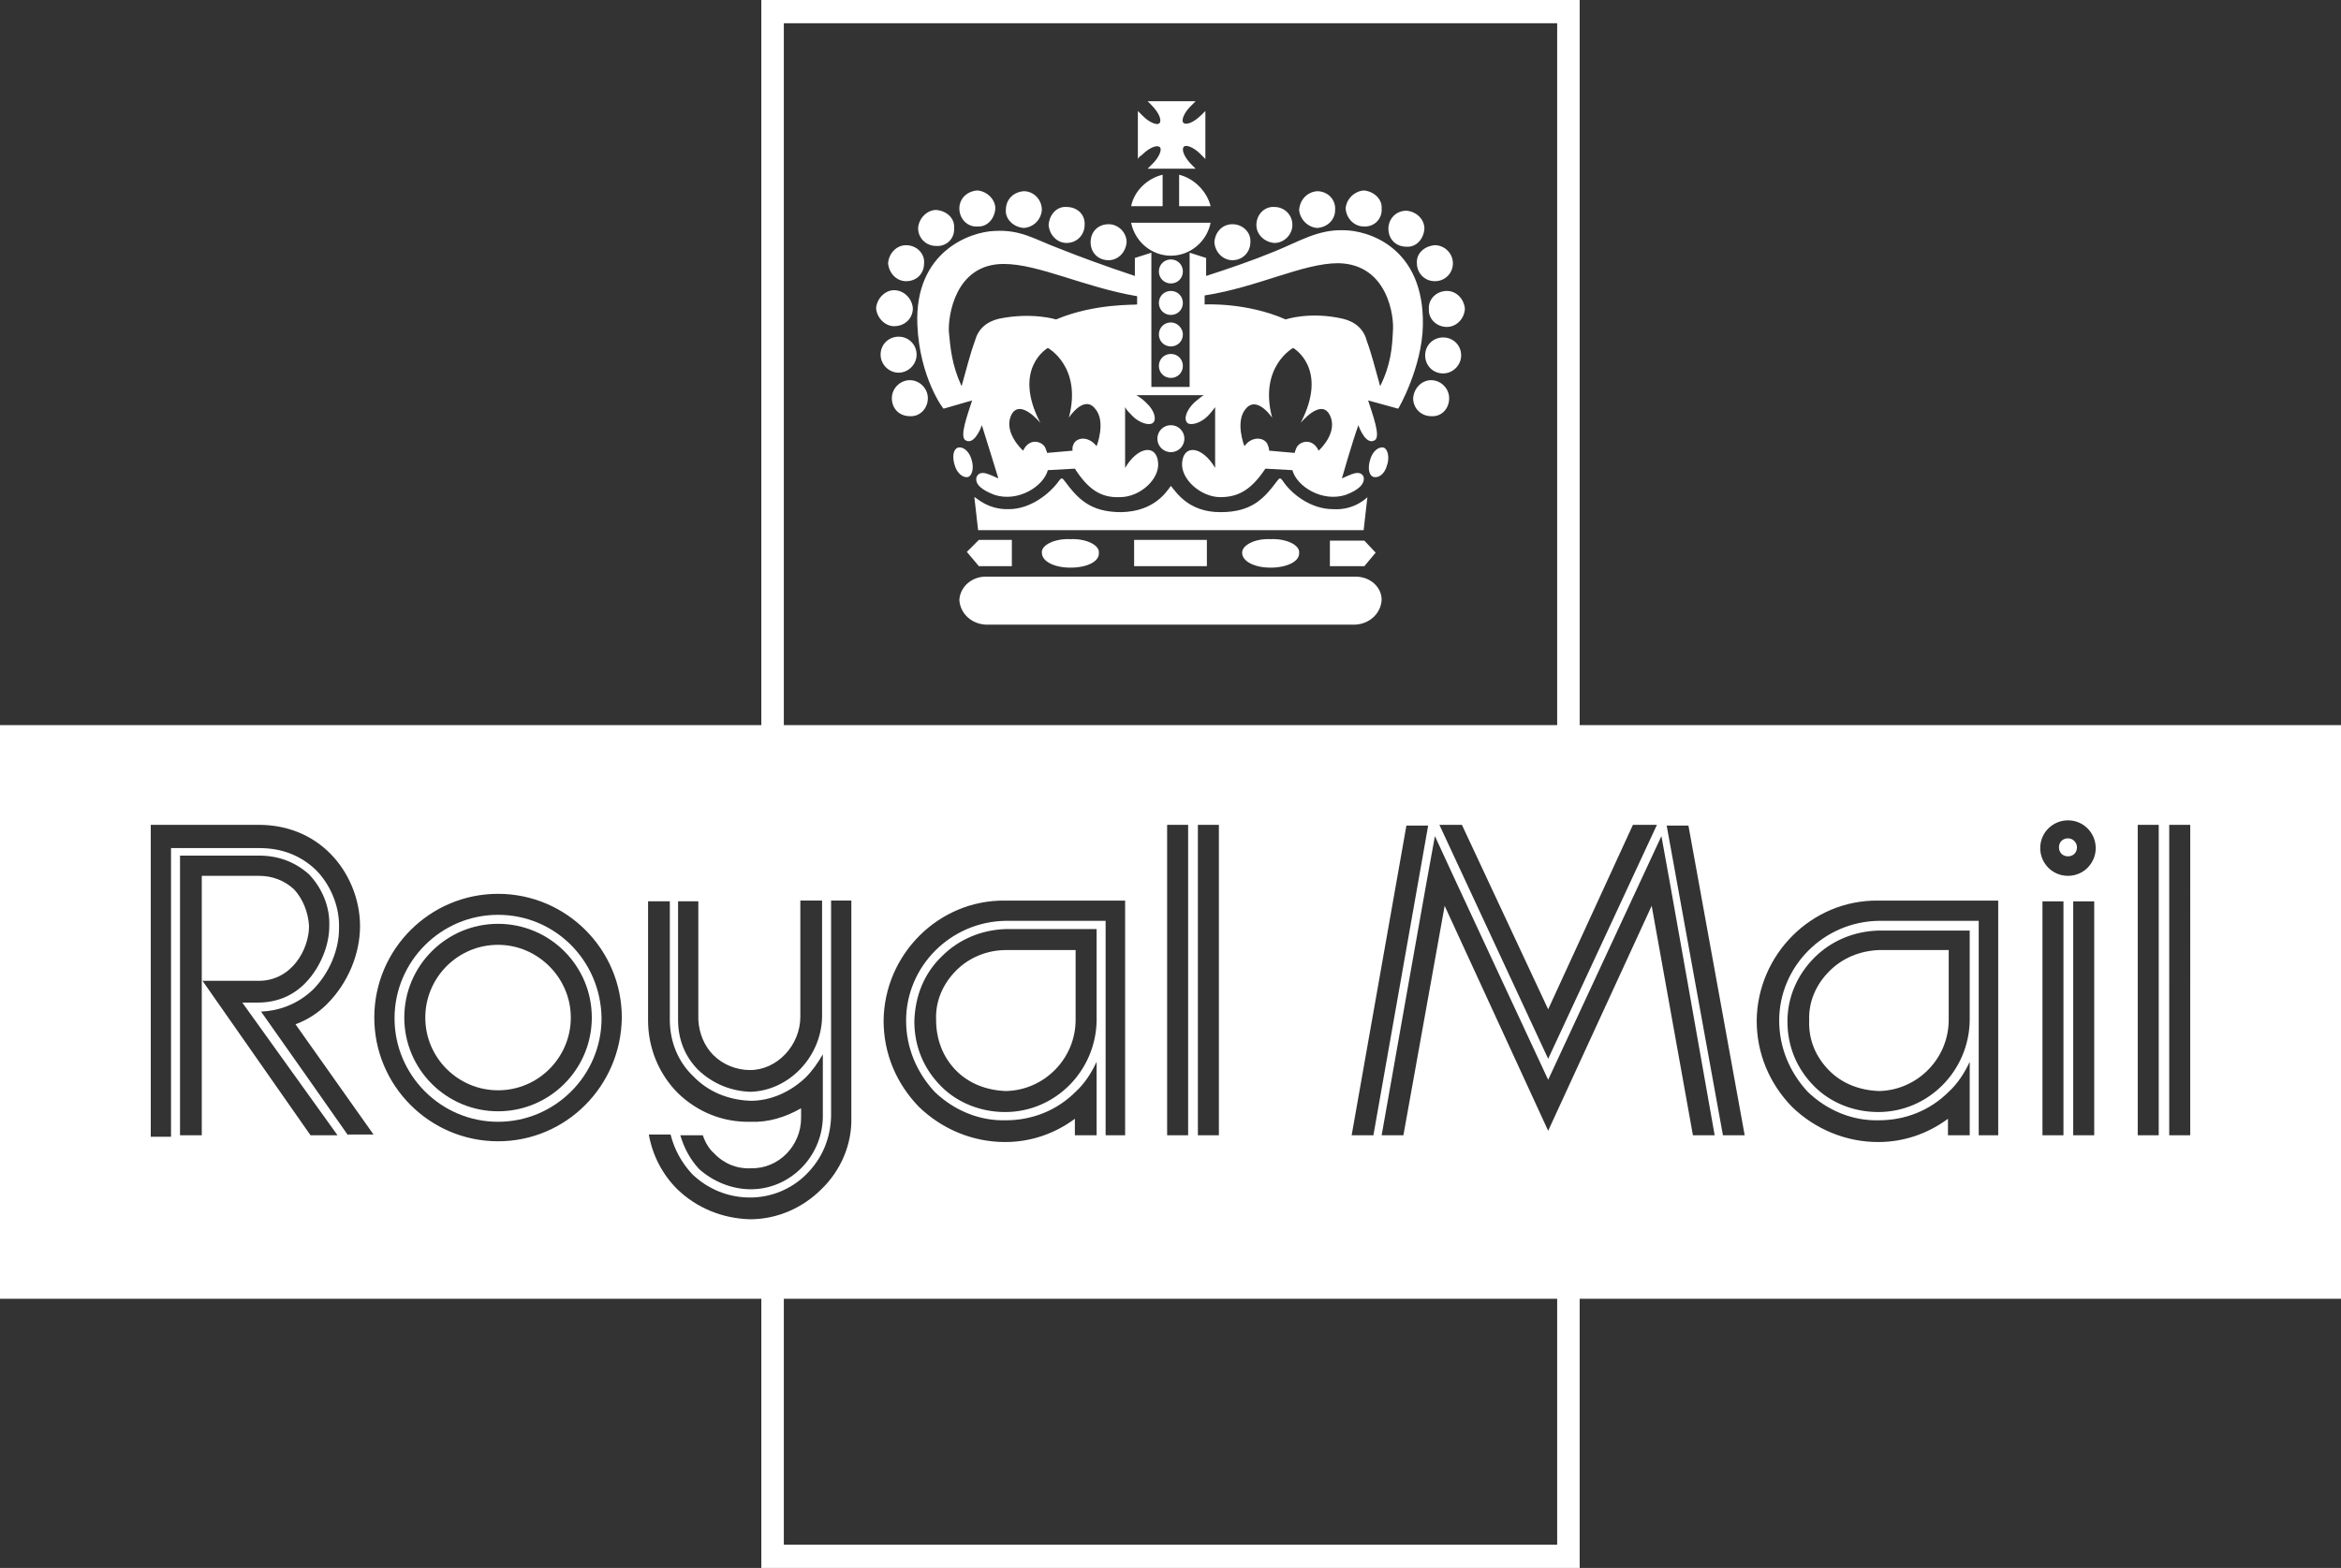 <?xml version="1.0" encoding="utf-8"?>
<!-- Generator: Adobe Illustrator 28.0.0, SVG Export Plug-In . SVG Version: 6.00 Build 0)  -->
<svg version="1.1" id="Layer_1" xmlns="http://www.w3.org/2000/svg" xmlns:xlink="http://www.w3.org/1999/xlink" x="0px" y="0px"
	 viewBox="0 0 312.1 209.1" style="enable-background:new 0 0 312.1 209.1;" xml:space="preserve">
<rect x="0" y="0" width="312.1" height="209.1" fill="#333333" stroke="none"/>
<style type="text/css">
	.st0{fill:#FFFFFF;}
	.st1{fill:none;}
</style>
<path class="st0" d="M243.9,129.5c-1.8,1.8-2.8,4.1-2.7,6.6c-0.1,2.6,0.9,4.9,2.7,6.7c1.7,1.7,4,2.6,6.6,2.7
	c5.1-0.1,9.3-4.3,9.3-9.5v-9.3h-9.3C247.9,126.8,245.6,127.8,243.9,129.5"/>
<path class="st0" d="M66.4,126c-5.4,0-9.7,4.4-9.7,9.7c0,5.4,4.4,9.7,9.7,9.7c5.4,0,9.7-4.4,9.7-9.7C76.1,130.4,71.7,126,66.4,126"
	/>
<path class="st0" d="M275.7,111.8c-0.7,0-1.2,0.5-1.2,1.2c0,0.7,0.5,1.2,1.2,1.2c0.7,0,1.2-0.5,1.2-1.2
	C276.9,112.4,276.4,111.8,275.7,111.8"/>
<path class="st0" d="M127.5,142.8c1.7,1.7,4,2.6,6.6,2.7c5.1-0.1,9.3-4.3,9.3-9.5v-9.3h-9.3c-2.5,0-4.9,1-6.6,2.7
	c-1.8,1.8-2.8,4.1-2.7,6.6C124.8,138.6,125.7,141,127.5,142.8"/>
<path class="st0" d="M66.4,122c-7.6,0-13.8,6.2-13.8,13.8c0,7.6,6.2,13.8,13.8,13.8c7.6,0,13.8-6.2,13.8-13.8
	C80.1,128.1,74,122,66.4,122 M66.4,148.2c-6.9,0-12.5-5.6-12.5-12.5s5.6-12.5,12.5-12.5c6.9,0,12.5,5.6,12.5,12.5
	S73.3,148.2,66.4,148.2"/>
<path class="st0" d="M0,173.2h312.1V96.7H0V173.2z M194.9,110l11.5,24.6l11.3-24.6h3.2c0,0-14.4,31-14.5,31.2
	c-0.1-0.2-14.5-31.2-14.5-31.2H194.9z M90.4,120.2h2.7v15.8c0.1,1.8,0.8,3.5,2,4.7c1.3,1.3,3.1,2,4.9,2c3.6,0,6.7-3.3,6.7-7.1v-15.5
	h2.9v15.5c-0.1,5.4-4.5,9.9-9.6,10c-2.6-0.1-5-1.1-6.9-2.9c-1.8-1.8-2.7-4.1-2.7-6.7V120.2z M41.4,151.4L27,130.8h7.5
	c4.4,0,6.7-4.2,6.7-7.3c-0.1-1.8-0.8-3.6-2-4.9c-1.3-1.2-2.9-1.8-4.7-1.8h-7.6v34.6H24v-37.3h10.5c2.7,0,4.9,0.9,6.7,2.5
	c1.8,1.9,2.8,4.4,2.7,6.9c0,2.6-1.2,5.5-3.1,7.5c-1.7,1.8-3.9,2.7-6.4,2.7h-2.1L45,151.4H41.4z M46.4,151.4c0,0-11.5-16.4-11.6-16.5
	c2.6-0.1,5-1.1,6.9-2.9c2.2-2.2,3.5-5.3,3.5-8.2c0-0.1,0-0.1,0-0.2c0-0.1,0-0.2,0-0.2c0-2.7-1.2-5.5-3.1-7.4c-2-1.9-4.5-2.9-7.5-2.9
	H22.8v38.5h-2.7V110h14.4c3.7,0,7,1.3,9.5,3.8c2.5,2.5,4,6.1,4,9.7c0,3.7-1.6,7.6-4.4,10.4c-1.2,1.2-2.6,2.1-4.2,2.7l10.4,14.7H46.4
	z M66.4,152.2c-9.1,0-16.5-7.4-16.5-16.5c0-9.1,7.4-16.5,16.5-16.5c9.1,0,16.5,7.4,16.5,16.5C82.8,144.8,75.5,152.2,66.4,152.2
	 M86.4,120.2h2.9v15.8c0,2.9,1.1,5.6,3.1,7.5c2,2.1,4.7,3.2,7.7,3.3c2.7,0,5.3-1.2,7.3-3.1c0.9-0.9,1.6-1.9,2.3-3.1v8.4
	c-0.1,5.3-4.4,9.6-9.6,9.6c-2.5,0-5-1-6.9-2.7c-1.2-1.3-2-2.8-2.5-4.5h3c0.3,0.9,0.8,1.8,1.5,2.4c1.3,1.4,3.1,2.1,4.9,2
	c3.7,0.1,6.7-3,6.7-6.7v-1.3c-2.1,1.2-4.4,1.9-6.7,1.8c-3.7,0.1-7.1-1.3-9.7-3.8c-2.6-2.6-4-6.1-4-9.7V120.2z M113.5,149
	c0.1,3.6-1.4,7.1-4,9.6c-2.5,2.5-5.9,4-9.5,4c-3.7-0.1-7.1-1.5-9.7-4c-2-2-3.3-4.5-3.8-7.3h2.9c0.5,2,1.5,3.8,2.9,5.3
	c2.1,2,4.8,3.1,7.7,3.1c2.8,0,5.5-1.1,7.5-3.1c2.1-2.1,3.2-4.7,3.3-7.7v-28.8h2.7V149z M150.1,151.4h-2.7v-28.6h-13.3
	c-7.4,0.1-13.3,6.1-13.3,13.3c0,3.6,1.4,6.9,3.8,9.5c2.6,2.5,6,3.9,9.5,3.8c3.5,0,6.8-1.3,9.3-3.8c1.2-1.1,2.1-2.5,2.8-4v9.8h-2.9
	v-2.2c-2.7,2-5.9,3.1-9.3,3.1c-4.3,0-8.4-1.7-11.5-4.7c-3-3.1-4.7-7.1-4.7-11.5c0.1-8.8,7.3-16.1,16.2-16h16V151.4z M125.6,127.5
	L125.6,127.5c2.2-2.2,5.2-3.5,8.5-3.6h12.1v12.2c-0.1,6.7-5.5,12.2-12.2,12.2c-3.2,0-6.3-1.2-8.5-3.4c-2.4-2.4-3.6-5.4-3.6-8.7
	C122,132.8,123.2,129.8,125.6,127.5 M158.4,151.4h-2.8V110h2.8V151.4z M162.5,151.4h-2.8V110h2.8V151.4z M180.2,151.4l7.3-41.3h2.9
	l-7.3,41.3H180.2z M225.7,151.4l-5.5-30.6l-13.8,30l-13.8-30l-5.5,30.6h-2.9c0,0,7-39.6,7.1-39.9c0.1,0.3,15.1,32.5,15.1,32.5
	s15-32.3,15.1-32.5c0.1,0.3,7.1,39.9,7.1,39.9H225.7z M229.7,151.4l-7.5-41.3h2.9l7.5,41.3H229.7z M262.6,136.1
	c-0.1,6.7-5.5,12.2-12.2,12.2c-3.2,0-6.3-1.2-8.5-3.4c-2.4-2.4-3.6-5.4-3.6-8.7c0-3.2,1.3-6.2,3.6-8.5c2.2-2.2,5.2-3.5,8.5-3.6h12.2
	V136.1z M266.5,151.4h-2.7v-28.6h-13.3c-7.4,0.1-13.3,6.1-13.3,13.3c0,3.6,1.4,6.9,3.8,9.5c2.6,2.5,6,3.9,9.5,3.8
	c3.5,0,6.8-1.3,9.3-3.8c1.2-1.1,2.1-2.5,2.8-4v9.8h-2.9v-2.2c-2.7,2-5.9,3.1-9.3,3.1c-4.3,0-8.4-1.7-11.5-4.7
	c-3-3.1-4.7-7.1-4.7-11.5c0.1-8.8,7.3-16.1,16.2-16h16V151.4z M275.1,151.4h-2.8v-31.2h2.8V151.4z M279.2,151.4h-2.8v-31.2h2.8
	V151.4z M275.7,116.8c-2.1,0-3.7-1.7-3.7-3.7c0-2.1,1.7-3.7,3.7-3.7c2.1,0,3.7,1.7,3.7,3.7C279.4,115.1,277.8,116.8,275.7,116.8
	 M287.9,151.4H285V110h2.8V151.4z M292,151.4h-2.8V110h2.8V151.4z"/>
<path class="st0" d="M156.1,34.1c2.6,0,4.8-1.9,5.3-4.4h-10.6C151.3,32.2,153.5,34.1,156.1,34.1 M156.1,38.8c-0.9,0-1.6,0.7-1.6,1.6
	s0.7,1.6,1.6,1.6c0.9,0,1.6-0.7,1.6-1.6S157,38.8,156.1,38.8 M156.1,43c-0.9,0-1.6,0.7-1.6,1.6c0,0.9,0.7,1.6,1.6,1.6
	c0.9,0,1.6-0.7,1.6-1.6C157.7,43.8,157,43,156.1,43 M130.3,30.2c1.3,0.1,2.3-1,2.4-2.4c0-1.2-1.1-2.3-2.4-2.4
	c-1.4,0.1-2.4,1.1-2.4,2.4C127.9,29.2,129,30.3,130.3,30.2 M147.8,34.7c1.3,0,2.3-1.1,2.4-2.4c0-1.3-1.1-2.4-2.4-2.4
	c-1.4,0-2.4,1-2.4,2.4C145.4,33.7,146.4,34.7,147.8,34.7 M136.5,30.4c1.3-0.1,2.3-1.1,2.4-2.4c0-1.4-1.1-2.5-2.4-2.5
	c-1.4,0.1-2.4,1.1-2.4,2.5C134,29.2,135.1,30.3,136.5,30.4 M156.1,34.6c-0.9,0-1.6,0.7-1.6,1.6s0.7,1.6,1.6,1.6
	c0.9,0,1.6-0.7,1.6-1.6S157,34.6,156.1,34.6 M142.2,32.4c1.4,0,2.4-1.1,2.4-2.4c0.1-1.4-1-2.4-2.4-2.4c-1.3-0.1-2.3,1-2.4,2.4
	C139.9,31.3,140.9,32.4,142.2,32.4 M155,23.3c-2.1,0.5-3.8,2.2-4.2,4.2h4.2V23.3z M156.1,47.2c-0.9,0-1.6,0.7-1.6,1.6
	c0,0.9,0.7,1.6,1.6,1.6c0.9,0,1.6-0.7,1.6-1.6C157.7,47.9,157,47.2,156.1,47.2 M187.5,32.9c1.3,0.1,2.3-1,2.4-2.4
	c0-1.3-1.1-2.3-2.4-2.4c-1.4,0-2.4,1.1-2.4,2.4C185.1,31.9,186.1,32.9,187.5,32.9 M181.8,30.2c1.4,0.1,2.5-1,2.4-2.4
	c0.1-1.2-1-2.3-2.4-2.4c-1.2,0.1-2.3,1.1-2.4,2.4C179.5,29.2,180.6,30.2,181.8,30.2 M190.5,41.2c-0.1,1.3,1,2.4,2.4,2.4
	c1.2,0,2.3-1,2.4-2.4c-0.1-1.3-1.1-2.4-2.4-2.4C191.5,38.8,190.4,39.9,190.5,41.2 M157.2,23.3v4.2h4.2
	C160.9,25.5,159.2,23.8,157.2,23.3 M175.6,30.4c1.4-0.1,2.4-1.1,2.4-2.4c0.1-1.4-1-2.5-2.4-2.5c-1.3,0.1-2.3,1.1-2.4,2.5
	C173.3,29.2,174.3,30.3,175.6,30.4 M152.2,20.7c1-1,2-1.4,2.4-1.1v0c0.4,0.3-0.1,1.4-0.9,2.2c-0.3,0.3-0.5,0.5-0.7,0.7h6.4
	c-0.2-0.2-0.4-0.4-0.5-0.5c-1-1-1.4-2-1.1-2.4l0,0c0.3-0.4,1.4,0.1,2.2,0.9c0.3,0.3,0.5,0.5,0.7,0.7v-6.4c-0.2,0.2-0.4,0.4-0.5,0.5
	c-1,1-2,1.4-2.4,1.1v0c-0.4-0.3,0.1-1.4,0.9-2.2c0.3-0.3,0.5-0.5,0.7-0.7h-6.4c0.2,0.2,0.4,0.4,0.5,0.5c1,1,1.4,2,1.1,2.4l0,0
	c-0.3,0.4-1.4-0.1-2.2-0.9c-0.3-0.3-0.5-0.5-0.7-0.7v6.4C151.8,21,152,20.8,152.2,20.7 M169.9,32.4c1.3,0,2.4-1.1,2.4-2.4
	c0-1.4-1.1-2.4-2.4-2.4c-1.3-0.1-2.4,1-2.4,2.4C167.5,31.3,168.6,32.3,169.9,32.4 M164.3,34.7c1.4,0,2.4-1.1,2.4-2.4
	c0.1-1.3-1-2.4-2.4-2.4c-1.3,0-2.3,1-2.4,2.4C162,33.7,163.1,34.7,164.3,34.7 M188.9,35.1c0,1.3,1,2.4,2.4,2.4c1.3,0,2.4-1,2.4-2.4
	c0-1.3-1.1-2.4-2.4-2.4C189.9,32.8,188.8,33.8,188.9,35.1 M138.9,73.7c0,1.2,1.7,2,3.8,2c2.2,0,3.9-0.8,3.8-2c0.1-1-1.7-1.9-3.8-1.8
	C140.6,71.8,138.8,72.7,138.9,73.7 M130.5,75.5h4.4V72h-4.4l-1.6,1.6L130.5,75.5z M180.7,76.9h-49.3c-1.9,0-3.4,1.4-3.5,3.1
	c0.1,1.8,1.6,3.2,3.5,3.3h49.3c1.9-0.1,3.4-1.5,3.5-3.3C184.2,78.3,182.7,76.9,180.7,76.9 M160.9,72h-9.7v3.5h9.7V72z M192.4,45
	c-1.3,0-2.4,1-2.4,2.4c0,1.3,1,2.4,2.4,2.4c1.3,0,2.4-1.1,2.4-2.4C194.8,46,193.7,45,192.4,45 M190.8,50.7c-1.3,0-2.3,1.1-2.4,2.4
	c0,1.4,1.1,2.4,2.4,2.4c1.4,0.1,2.4-1,2.4-2.4C193.2,51.8,192.1,50.7,190.8,50.7 M165.6,73.7c0,1.2,1.7,2,3.8,2c2.1,0,3.9-0.8,3.8-2
	c0.1-1-1.7-1.9-3.8-1.8C167.3,71.8,165.6,72.7,165.6,73.7 M179.1,30.7c-3.4-0.1-5.9,1.5-9.1,2.8c-2.9,1.2-6.1,2.3-9.2,3.3v-2.4
	l-2.2-0.7v17.9h-5.1V33.7l-2.2,0.7v2.4c-3.9-1.3-7.2-2.5-10.2-3.7c-3.2-1.2-5-2.5-8.5-2.3c-3.2,0.1-10.7,2.7-10.3,12.5
	c0.3,7.1,3.5,11.3,3.5,11.2l3.8-1.1c-0.6,1.9-1.7,4.8-0.9,5.3c1.1,0.7,2-1.4,2.2-2c0.7,2.2,2.2,7.1,2.2,7.1c-1-0.4-2.4-1.3-2.9-0.2
	c-0.3,1,0.8,1.8,2.4,2.4c3.1,1,6.5-1.1,7.1-3.3l3.6-0.2c1.8,2.8,3.5,3.9,6,3.8c2.7,0,5.3-2.4,5.1-4.6c-0.2-2.5-2.7-2.2-4.4,0.7
	l0-8.1c0.2,0.4,0.6,0.8,1,1.2c0.9,0.9,2.2,1.3,2.7,0.9c0.5-0.4,0.3-1.6-0.9-2.7c-0.4-0.4-0.8-0.7-1.3-1h9c-0.4,0.2-0.8,0.6-1.3,1
	c-1.1,1.1-1.4,2.2-0.9,2.7c0.5,0.4,1.8,0,2.7-0.9c0.4-0.4,0.7-0.8,1-1.2l0,8.1c-1.7-2.9-4.2-3.2-4.4-0.7c-0.2,2.2,2.5,4.6,5.1,4.6
	c2.5,0,4.2-1.1,6-3.8l3.6,0.2c0.6,2.2,4,4.3,7.1,3.3c1.6-0.6,2.6-1.4,2.4-2.4c-0.5-1.1-1.9-0.2-2.9,0.2c0,0,1.4-4.9,2.2-7.1
	c0.2,0.6,1.1,2.7,2.2,2c0.8-0.5-0.3-3.4-0.9-5.3l4,1.1c0,0.1,3.2-5.5,3.3-11.1C189.9,32.9,182.3,30.7,179.1,30.7 M146.2,59.5
	c-1.2-1.5-2.8-1.1-3.1-0.2c-0.2,0.4-0.1,0.8-0.1,0.8l-3.4,0.3c0,0-0.1-0.4-0.3-0.8c-0.5-0.8-2.1-1.2-2.9,0.5c0,0-2.8-2.5-1.5-4.9
	c1.2-2,3.8,1.2,3.8,1.2c-3.8-7.3,1-10,1-10s4.6,2.5,2.8,9.3c0,0,2-3.1,3.5-1.2C147.5,56.2,146.2,59.5,146.2,59.5 M151.6,40.6
	c-0.1,0.1-5.6-0.2-10.8,2c0,0-3.2-1-7.6-0.1c-1.7,0.4-2.8,1.4-3.2,2.9c-0.7,1.9-1.2,4-1.8,6.1c-1.3-2.8-1.5-5.1-1.7-7.3
	c-0.1-2,0.8-9,7.3-9c4.7,0,10.7,3.1,17.8,4.3V40.6z M175.8,60.1c-0.8-1.7-2.4-1.3-2.9-0.5c-0.2,0.4-0.3,0.8-0.3,0.8l-3.4-0.3
	c0,0,0-0.4-0.2-0.8c-0.3-0.9-2-1.3-3.1,0.2c0,0-1.3-3.3,0.2-5c1.5-1.8,3.5,1.2,3.5,1.2c-1.8-6.8,2.8-9.3,2.8-9.3s4.8,2.7,1,10
	c0,0,2.6-3.2,3.8-1.2C178.6,57.6,175.8,60.1,175.8,60.1 M185.7,44.2c-0.1,2.2-0.3,4.5-1.7,7.3c-0.6-2.1-1.1-4.2-1.8-6.1
	c-0.4-1.5-1.5-2.5-3.2-2.9c-4.4-1-7.6,0.1-7.6,0.1c-5.2-2.3-10.7-2-10.8-2v-1.2c7.1-1.1,13.1-4.3,17.8-4.3
	C185,35.2,185.9,42.2,185.7,44.2 M184.5,59.7c-0.7-0.2-1.5,0.5-1.8,1.5c-0.4,1.2-0.2,2.2,0.4,2.4c0.7,0.2,1.5-0.4,1.8-1.5
	C185.3,61,185,59.9,184.5,59.7 M157.9,58.5c0-1-0.8-1.8-1.8-1.8c-1,0-1.8,0.8-1.8,1.8c0,1,0.8,1.8,1.8,1.8
	C157.1,60.3,157.9,59.5,157.9,58.5 M119.2,43.5c1.4,0,2.5-1,2.5-2.4c-0.1-1.3-1.2-2.4-2.5-2.4c-1.2,0-2.3,1.1-2.4,2.4
	C116.9,42.4,118,43.5,119.2,43.5 M122.2,47.3c0-1.3-1-2.4-2.4-2.4c-1.3,0-2.4,1-2.4,2.4c0,1.3,1.1,2.4,2.4,2.4
	C121.1,49.7,122.2,48.6,122.2,47.3 M120.8,37.5c1.4,0,2.4-1,2.4-2.4c0.1-1.3-1-2.4-2.4-2.4c-1.3,0-2.3,1.1-2.4,2.4
	C118.5,36.4,119.5,37.5,120.8,37.5 M177.3,75.5h4.6l1.5-1.8l-1.5-1.6h-4.6V75.5z M121.3,50.7c-1.3,0-2.4,1.1-2.4,2.4
	c0,1.4,1,2.4,2.4,2.4c1.3,0.1,2.4-1,2.4-2.4C123.7,51.8,122.6,50.7,121.3,50.7 M124.8,32.8c1.4,0.1,2.5-1,2.4-2.4
	c0.1-1.3-1-2.3-2.4-2.4c-1.2,0-2.3,1.1-2.4,2.4C122.4,31.8,123.5,32.8,124.8,32.8 M141.9,64.1c-0.3-0.4-0.4-0.4-0.7,0
	c-1.2,1.7-3.8,3.8-6.7,3.8c-2.9,0.1-4.5-1.7-4.6-1.6l0.5,4.4h51.4l0.5-4.4c0,0-1.7,1.8-4.6,1.6c-3,0-5.6-2.1-6.7-3.8
	c-0.3-0.4-0.4-0.4-0.7,0c-1.8,2.4-3.4,4.2-7.6,4.2c-4.3,0-5.9-2.7-6.6-3.5c-0.6,0.8-2.2,3.4-6.6,3.5
	C145.3,68.3,143.7,66.5,141.9,64.1 M129.1,63.6c0.5-0.2,0.8-1.2,0.4-2.4c-0.3-1-1.1-1.7-1.8-1.5c-0.6,0.2-0.8,1.2-0.4,2.4
	C127.6,63.1,128.4,63.8,129.1,63.6"/>
<polygon class="st0" points="207.6,171.2 207.6,206 104.5,206 104.5,171.2 101.5,171.2 101.5,209.1 210.6,209.1 210.6,171.2 "/>
<polygon class="st0" points="104.5,99.8 104.5,3.1 207.6,3.1 207.6,99.8 210.6,99.8 210.6,0 101.5,0 101.5,99.8 "/>
<polyline class="st1" points="0,209.1 312.1,209.1 312.1,0 0,0 0,209.1 "/>
</svg>
